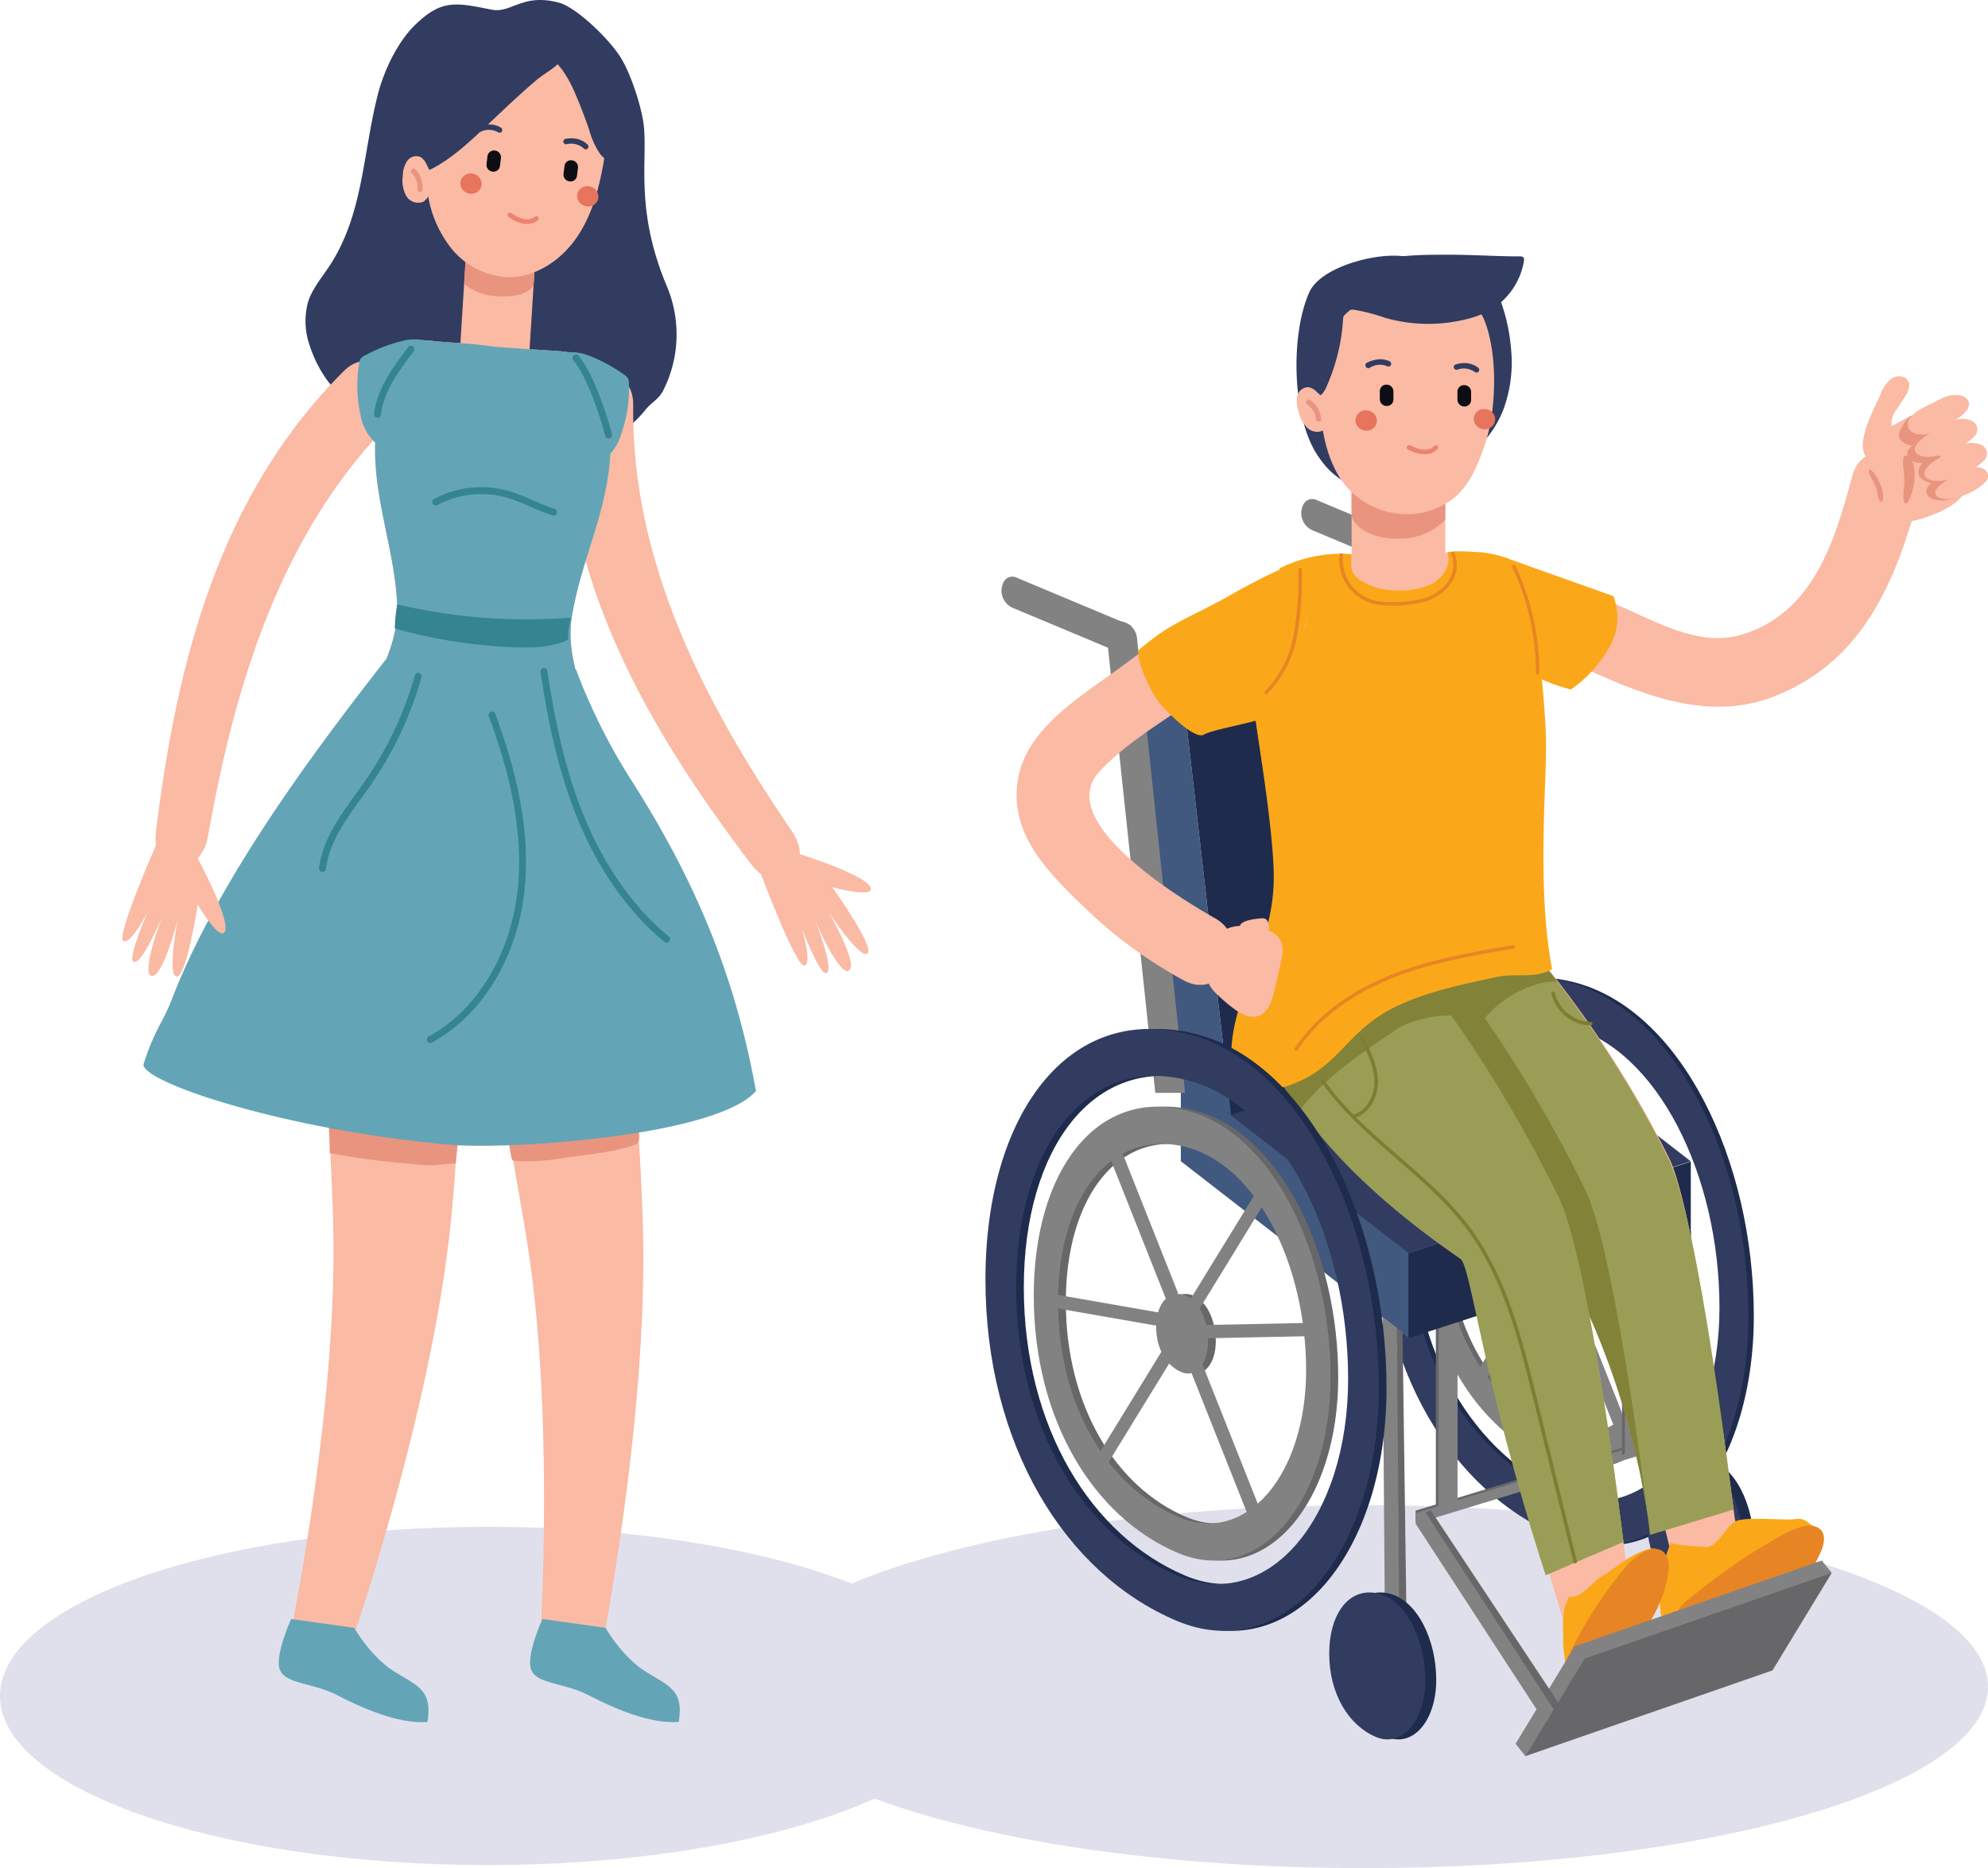 <?xml version="1.0" encoding="UTF-8"?> <svg xmlns="http://www.w3.org/2000/svg" xmlns:xlink="http://www.w3.org/1999/xlink" viewBox="0 0 400 375.87"> <defs> <style>.cls-1,.cls-12,.cls-22,.cls-23,.cls-24{fill:none;}.cls-2{fill:#e0e0ec;}.cls-3,.cls-6{fill:#313c60;}.cls-4{fill:#fabaa4;}.cls-5{fill:#e9947f;}.cls-6,.cls-7,.cls-8,.cls-9{fill-rule:evenodd;}.cls-7{fill:#e7745d;}.cls-8{fill:#0d0e13;}.cls-9{fill:#eb8370;}.cls-10{fill:#63a5b6;}.cls-11{fill:#358491;}.cls-12{stroke:#358491;stroke-width:1.39px;}.cls-12,.cls-22,.cls-23{stroke-linecap:round;}.cls-12,.cls-23,.cls-24{stroke-miterlimit:10;}.cls-13{fill:#828282;}.cls-14{fill:#676769;}.cls-15{fill:#1e2b4c;}.cls-16{fill:#41597f;}.cls-17{fill:#faa819;}.cls-18{fill:#e78524;}.cls-19{fill:#9a9d56;}.cls-20{clip-path:url(#clip-path);}.cls-21{fill:#828238;}.cls-22{stroke:#7e7d32;stroke-linejoin:round;stroke-width:0.66px;}.cls-23,.cls-24{stroke:#e78524;stroke-width:0.7px;}</style> <clipPath id="clip-path"> <path class="cls-1" d="M298,179.94s21.5,20.34,37.64,53.06c6.35,12.87,13.13,70.73,13.13,70.73L332,308.82s-3-34.46-23.47-64.44-27.71-42-27.71-42Z"></path> </clipPath> </defs> <g id="svg"> <path class="cls-2" d="M98.09,307.19c29.15,0,55.32,4.41,73.29,11.42,22.63-9.53,60.41-15.77,103.2-15.77,69.27,0,125.42,16.35,125.42,36.52s-56.15,36.51-125.42,36.51c-40,0-75.66-5.46-98.62-14C158,370,129.82,375.25,98.09,375.25,43.92,375.25,0,360,0,341.22S43.92,307.19,98.09,307.19Z"></path> <g id="g-2"> <path class="cls-3" d="M129.76,82.58a21.43,21.43,0,0,1-10.69,7.17A42.5,42.5,0,0,1,110.81,91a81.07,81.07,0,0,1-11.44.45,58.58,58.58,0,0,1-14.85-3.07c-5.83-1.91-11.63-4.43-16-8.74a24.84,24.84,0,0,1-6.2-10.1A14.72,14.72,0,0,1,62,60.7c.89-2.77,2.9-5,4.48-7.48C73.07,43,73,30.92,76,19.1c1.2-4.79,4-10.74,7.6-14.16C88.88-.15,91.7.5,98.9,1.94c4,.8,6.18-3.37,13.55-1.41,3.34.89,9.67,6.8,12.31,10.84,1.89,2.9,4,9,4.65,13,1.16,7.27-2,17.31,4.87,33.47a25,25,0,0,1-.77,20.59C132.57,80.38,131.11,80.88,129.76,82.58Z"></path> <rect class="cls-4" x="93.13" y="49.1" width="13.97" height="24.42" transform="translate(4.04 -6.16) rotate(3.59)"></rect> <path class="cls-5" d="M107.35,57.44s-1.2,2.53-7.13,2.16a11.16,11.16,0,0,1-6.84-2.49l.53-8.42,13.94.87Z"></path> <path class="cls-4" d="M120.87,150s7.47,58.68,8.5,97.26-8.62,86-8.62,86L108.67,330s3.1-46.51-2.93-82.09c-7.41-43.78-12.43-66.78-12.43-66.78l1-22Z"></path> <path class="cls-4" d="M86,38.4A23.06,23.06,0,0,0,91,50.21a15.54,15.54,0,0,0,11.33,5.57c5.19,0,10-3.06,13.14-7.21s4.69-9.25,5.69-14.34c.61-3.06,1-6.26.25-9.29-1.68-6.57-5.68-11.65-12.08-13.9-2.82-1-9.74-1.37-12.72-.12-2.5,1.05-4.58,4.36-6,6.52A30.93,30.93,0,0,0,86,38.4Z"></path> <path class="cls-3" d="M81,27.56c.76-5.13.84-10.11,4.17-14.09,4.45-5.31,11.86-6.91,18.73-7.81,1.65-.22,3.87-.42,5.25.73.84.7,4.06,2.63,4.27,3.66.3,2.79-3,4-5.34,5.94-3.82,3.21-7.26,6.56-10.89,10-4.61,4.33-9.62,8.85-15.86,9.84C79.44,33.83,80.63,30.28,81,27.56Z"></path> <path class="cls-3" d="M115.74,18.82q1.56,3.64,2.84,7.4a16.17,16.17,0,0,0,2,4.51,4.91,4.91,0,0,0,4.24,2.15.79.79,0,0,0,.45-.16.84.84,0,0,0,.17-.7,17.06,17.06,0,0,0-.74-3.37c-.85-3.07-1.44-6.22-2.4-9.25a21.24,21.24,0,0,0-4.55-8.32,8.79,8.79,0,0,0-3.16-2.23c-.87-.32-2.5-.79-3.29,0-1.61,1.53,1.15,4.24,1.94,5.36A25.9,25.9,0,0,1,115.74,18.82Z"></path> <path class="cls-4" d="M85.79,33a3.23,3.23,0,0,0-1.19-1.41,2.23,2.23,0,0,0-2.69.82,5.5,5.5,0,0,0-.86,2.9,6.64,6.64,0,0,0,.62,4,2.81,2.81,0,0,0,3.47,1.3,3.25,3.25,0,0,0,1.46-2.89c0-1.13-.22-2.26-.15-3.39"></path> <path class="cls-4" d="M122.44,95.17c.92-6.81.24-11.89-3.86-19.19-1.34-2.38-1.77-3.72-2.7-4.48-.76-.62-2.09-.77-4.27-.91-5.66-.35-5.66-.35-11.83-.81-5.65-.7-3.92-.48-12.29-1.11a11.53,11.53,0,0,0-2.93-.18c-.77.35-1,1.39-2.85,3.9-5,6.73-6.3,11.69-6.24,18.55.09,10.45,4,20.32,4.44,30.76.26,6.4-2.58,12.49-5.66,18.1-1.36,2.47-2.81,5-3.26,7.77-1,6.21,3.06,12.05,7.37,16.63,2.35,2.49,4.83,4.85,7.38,7.12a16.92,16.92,0,0,0,5.86,3.87,7.53,7.53,0,0,0,2.58.36,7.62,7.62,0,0,0,2.61,0,17.05,17.05,0,0,0,6.3-3.11c2.82-1.94,5.58-4,8.21-6.14,4.86-4,9.63-9.29,9.4-15.58-.1-2.82-1.22-5.49-2.26-8.12-2.36-5.95-4.41-12.34-3.36-18.66C116.81,113.61,121,105.52,122.44,95.17Z"></path> <path class="cls-6" d="M96.71,26.51a3.75,3.75,0,0,1,3.52.11.55.55,0,0,0,.75-.16.56.56,0,0,0-.16-.76,4.36,4.36,0,0,0-3-.61,5.65,5.65,0,0,0-1.51.42.56.56,0,0,0-.27.73A.55.55,0,0,0,96.71,26.51Z"></path> <path class="cls-6" d="M114.07,29a3.78,3.78,0,0,1,3.4.88.54.54,0,1,0,.78-.76,4.38,4.38,0,0,0-2.84-1.27,5.82,5.82,0,0,0-1.56.08.55.55,0,1,0,.22,1.07Z"></path> <path class="cls-5" d="M84.41,38.65a.53.53,0,0,1-.42-.57,4.12,4.12,0,0,0-1.15-3.28.52.52,0,0,1,0-.73.51.51,0,0,1,.74,0A5.12,5.12,0,0,1,85,38.19a.51.51,0,0,1-.58.46Z"></path> <path class="cls-7" d="M118.5,37.48a2.05,2.05,0,0,0-2.37,1.73,2.14,2.14,0,0,0,1.9,2.3,2,2,0,0,0,2.37-1.73A2.15,2.15,0,0,0,118.5,37.48Z"></path> <path class="cls-7" d="M95,34.92a2.05,2.05,0,0,0-2.36,1.74,2.14,2.14,0,0,0,1.9,2.3,2.05,2.05,0,0,0,2.36-1.73A2.14,2.14,0,0,0,95,34.92Z"></path> <path class="cls-8" d="M99.6,30.29h0a1.37,1.37,0,0,1,1.2,1.47l-.21,1.67a1.29,1.29,0,0,1-1.51,1.09h0a1.35,1.35,0,0,1-1.19-1.47l.2-1.67A1.32,1.32,0,0,1,99.6,30.29Z"></path> <path class="cls-8" d="M115.1,32.26h0a1.37,1.37,0,0,1,1.2,1.47l-.21,1.67a1.3,1.3,0,0,1-1.51,1.09h0a1.37,1.37,0,0,1-1.2-1.47l.21-1.67A1.31,1.31,0,0,1,115.1,32.26Z"></path> <path class="cls-9" d="M108.24,44.28a.46.46,0,0,0,0-.65.48.48,0,0,0-.67,0s-1.43,1.5-4.67-.74a.49.49,0,0,0-.67.11.45.45,0,0,0,.09.65C106.23,46.39,108.23,44.29,108.24,44.28Z"></path> <path class="cls-4" d="M92.18,152s2.55,57.39-1.68,95.76-20.22,84.06-20.22,84.06L58.76,327s9.39-45.66,8.25-81.73c-.94-29.73-3.48-49.28-5.05-59a33.9,33.9,0,0,1,.84-14.72l5.12-18Z"></path> <path class="cls-10" d="M121.83,327.52s3.19,5.64,7.83,8.64,8,3.6,6.91,10.29c-5.88.48-13.43-2.92-18.15-5.38s-10.17-2.21-11.48-4.94,2.2-10.38,2.2-10.38Z"></path> <path class="cls-10" d="M71.27,327.52s3.19,5.64,7.83,8.64,8,3.6,6.9,10.29c-5.87.48-13.42-2.92-18.14-5.38s-10.17-2.21-11.48-4.94,2.2-10.38,2.2-10.38Z"></path> <path class="cls-5" d="M127.83,230.31c-5.06,1.77-10.49,2-15.91,2.9-4,.63-8.6.45-8.78.24a1.55,1.55,0,0,1-.28-.73q-.52-2.76-.81-5.55a32.42,32.42,0,0,0,6.15-1.62,48.19,48.19,0,0,1,11.72-2.11c2.43-.13,6.94-1,8,1.93C128.37,226.65,129.25,229.81,127.83,230.31Z"></path> <path class="cls-5" d="M92.21,229.09l-.52,5a36.63,36.63,0,0,0-3.9.33,26.27,26.27,0,0,1-4.52-.19A166.52,166.52,0,0,1,66.34,232c0-2.28-.09-4.56-.25-6.83a142.93,142.93,0,0,1,24.78,1.92C91.29,227.67,91.78,228.56,92.21,229.09Z"></path> <path class="cls-4" d="M79.05,84.44c-22.32,22.22-31.73,52.79-37.19,83.79-1.53,8.7-11.59,8.05-10.5-.82,4.2-34.2,12.71-67.77,37.86-92.8,6.34-6.32,16.18,3.51,9.83,9.83Z"></path> <path class="cls-4" d="M127.4,81.31c-.45,31.49,14.18,59.94,31.93,85.93,5,7.29-2.68,13.86-8.1,6.75C130.35,146.58,113,116.62,113.5,81.14c.12-9,14-8.79,13.9.17Z"></path> <path class="cls-4" d="M161.85,194.27c1.68-.4-.57-7.6-.57-7.6s3.52,9.2,4.84,9.12c2.09-.12-2.09-10.52-2.09-10.52s4.83,11.21,6.8,10-4.07-11.71-4.07-11.71,6.29,9.57,7.8,8.28-7.09-13.32-7.09-13.32,7.22,1.94,7.71.5c.83-2.44-14.34-7.21-14.34-7.21l-7.77,3.94S160.17,194.67,161.85,194.27Z"></path> <path class="cls-10" d="M122.44,95.17c.92-6.81.24-11.89-3.86-19.19-1.34-2.38-1.77-3.72-2.7-4.48-.76-.62-2.09-.77-4.27-.91-5.66-.35-5.66-.35-11.83-.81-5.65-.7-3.92-.48-12.29-1.11a11.53,11.53,0,0,0-2.93-.18c-.77.35-1,1.39-2.85,3.9-5,6.73-6.3,11.69-6.24,18.55.09,10.45,4,20.32,4.44,30.76.26,6.4-2.58,12.49-5.66,18.1-1.36,2.47-2.81,5-3.26,7.77-1,6.21,3.06,12.05,7.37,16.63,2.35,2.49,4.83,4.85,7.38,7.12a16.92,16.92,0,0,0,5.86,3.87,7.53,7.53,0,0,0,2.58.36,7.62,7.62,0,0,0,2.61,0,17.05,17.05,0,0,0,6.3-3.11c2.82-1.94,5.58-4,8.21-6.14,4.86-4,9.63-9.29,9.4-15.58-.1-2.82-1.22-5.49-2.26-8.12-2.36-5.95-4.41-12.34-3.36-18.66C116.81,113.61,121,105.52,122.44,95.17Z"></path> <path class="cls-10" d="M115.89,134.69a120,120,0,0,0,10.84,21.83c12.88,20.06,21.19,39.55,25.37,63-7.89,9.06-49.56,11.86-61.53,10.8-32.95-2.9-61.72-12.46-61.71-16.13,2.22-7,3.93-8.52,5.61-12.87,9.14-23.7,27.63-48.81,43.3-68.81C91.28,131.9,102.38,135.34,115.89,134.69Z"></path> <path class="cls-11" d="M114.87,124.27a16.79,16.79,0,0,0-.57,4.46c-3.27,1.53-7,1.63-10.61,1.5a102.07,102.07,0,0,1-24.25-3.79,32.79,32.79,0,0,1,.48-4.85A113.58,113.58,0,0,0,114.87,124.27Z"></path> <path class="cls-10" d="M73.59,71.44a2.39,2.39,0,0,0-1,.69,2.14,2.14,0,0,0-.31.92,27,27,0,0,0,.24,10.33A10.13,10.13,0,0,0,75.41,89c.55.48,6.92-10.78,7.38-11.84.89-2,4.27-4.4,4.56-6.6.32-2.46-3.85-2.46-5.78-2.11A30.9,30.9,0,0,0,73.59,71.44Z"></path> <path class="cls-10" d="M125.49,75.33a2.37,2.37,0,0,1,.86.8,2.21,2.21,0,0,1,.19,1A26.94,26.94,0,0,1,125,87.3a10.1,10.1,0,0,1-3.52,5.21c-.6.41-5.52-11.56-5.84-12.67-.63-2.11-3.69-4.9-3.69-7.12,0-2.48,4.12-2,6-1.37A31.05,31.05,0,0,1,125.49,75.33Z"></path> <path class="cls-12" d="M87.68,101A19.5,19.5,0,0,1,102,99.41c3.24.9,6.19,2.63,9.4,3.63"></path> <path class="cls-12" d="M84.14,136.06a71.33,71.33,0,0,1-9.9,21.16c-3.79,5.51-8.52,10.87-9.35,17.5"></path> <path class="cls-12" d="M99,143.85c4.2,11.35,7.17,23.48,5.82,35.51s-7.62,24-18.25,29.8"></path> <path class="cls-12" d="M109.45,135.1c1.48,10,3.56,20,7.39,29.34s9.49,18.11,17.29,24.54"></path> <path class="cls-12" d="M82.68,70.26c-3,3.95-6.12,8.15-6.73,13.08"></path> <path class="cls-12" d="M115.87,72c2.92,3.57,5.4,11.07,6.59,15.53"></path> <path class="cls-4" d="M24.79,189.33c1.47.89,4.9-5.84,4.9-5.84s-3.91,9-2.91,9.92c1.57,1.37,5.85-9,5.85-9s-4.37,11.39-2.15,11.94,5.27-11.23,5.27-11.23-2.18,11.24-.2,11.37S39.78,182,39.78,182s3.81,6.44,5.17,5.75c2.3-1.17-5.23-15.18-5.23-15.18L31.41,170S23.31,188.45,24.79,189.33Z"></path> </g> <g id="m-1"> <path class="cls-13" d="M281.06,109.83h0a3.75,3.75,0,0,1,6.29,2.35L297,203.71h-6Z"></path> <path class="cls-14" d="M286.92,246.82c0,22.88,11,40.67,26.4,47.17,14.84,6.27,28-9.31,28-32.19s-10.7-44.88-26.31-48.89C298.46,208.66,286.92,224,286.92,246.82Zm4.45,1.14c0-19.13,9.65-31.91,23.47-28.36,13.05,3.36,22,21.76,22,40.89s-11,32.16-23.39,26.91C300.6,282,291.37,267.09,291.37,248Z"></path> <path class="cls-15" d="M278.21,244.22c0,31.41,15.16,55.85,36.27,64.77,20.38,8.62,38.4-12.78,38.4-44.2s-14.69-61.63-36.12-67.15C294.07,191.81,278.21,212.81,278.21,244.22Zm5.83,1.49c0-26.51,13.38-44.23,32.53-39.31,18.09,4.65,30.49,30.16,30.49,56.68s-15.21,44.57-32.42,37.3C296.83,292.85,284,272.23,284,245.71Z"></path> <path class="cls-13" d="M285.83,246.82c0,22.88,11,40.67,26.41,47.17,14.84,6.27,28-9.31,28-32.19s-10.7-44.88-26.3-48.89C297.37,208.66,285.83,224,285.83,246.82Zm4.45,1.14c0-19.13,9.66-31.91,23.47-28.36,13.05,3.36,22,21.76,22,40.89s-11,32.16-23.39,26.91C299.51,282,290.28,267.09,290.28,248Z"></path> <path class="cls-3" d="M277.13,244.22c0,31.41,15.15,55.85,36.26,64.77,20.38,8.62,38.4-12.78,38.4-44.2s-14.69-61.63-36.12-67.15C293,191.81,277.13,212.81,277.13,244.22Zm5.82,1.49c0-26.51,13.38-44.23,32.53-39.31,18.09,4.65,30.49,30.16,30.49,56.68s-15.21,44.57-32.41,37.3C295.74,292.85,283,272.23,283,245.71Z"></path> <path class="cls-14" d="M308.81,252.11c0,4.16,2,7.39,4.8,8.57s5.08-1.69,5.08-5.85-1.95-8.15-4.78-8.88C310.91,245.18,308.81,248,308.81,252.11Z"></path> <path class="cls-13" d="M307.35,252.11c0,4.16,2,7.39,4.79,8.57s5.08-1.69,5.08-5.85-1.94-8.15-4.78-8.88C309.44,245.18,307.35,248,307.35,252.11Z"></path> <polygon class="cls-13" points="329.85 226.4 327.07 226.4 312.57 250.03 315.35 250.03 329.85 226.4"></polygon> <polygon class="cls-13" points="312.44 255.76 309.66 255.76 295.15 279.39 297.94 279.39 312.44 255.76"></polygon> <polygon class="cls-13" points="300.93 219.19 299.08 221.26 309.92 248.57 311.77 246.5 300.93 219.19"></polygon> <polygon class="cls-13" points="316.02 258.23 314.17 260.31 325 287.61 326.86 285.54 316.02 258.23"></polygon> <polygon class="cls-13" points="285.83 246.17 286.63 248.84 315.57 253.89 314.77 251.22 285.83 246.17"></polygon> <polygon class="cls-13" points="309.95 252.54 311.29 254.98 337.75 254.44 336.41 252 309.95 252.54"></polygon> <path class="cls-15" d="M333.56,305.55c0,8.13,3.92,14.45,9.38,16.76,5.28,2.23,9.94-3.31,9.94-11.44s-3.8-15.95-9.35-17.38C337.66,292,333.56,297.42,333.56,305.55Z"></path> <path class="cls-3" d="M331.36,305.55c0,8.13,3.92,14.45,9.38,16.76,5.28,2.23,9.94-3.31,9.94-11.44s-3.8-15.95-9.35-17.38C335.46,292,331.36,297.42,331.36,305.55Z"></path> <polygon class="cls-14" points="340.23 247.79 339.11 246.98 338.25 313.59 341.13 312.01 340.23 247.79"></polygon> <polygon class="cls-13" points="339.11 246.98 336.22 244.75 336.74 313.52 339.63 312.1 339.11 246.98"></polygon> <polygon class="cls-14" points="288.9 304.76 292.69 303.6 292.69 263.31 288.9 264.47 288.9 304.76"></polygon> <polygon class="cls-14" points="337.75 288.3 336.47 289.11 359.99 327.75 361.57 324.87 337.75 288.3"></polygon> <polygon class="cls-13" points="336.67 289.39 333.93 290.51 358.68 328.5 360.35 325.75 336.67 289.39"></polygon> <polygon class="cls-14" points="284.83 306.08 336.84 290.23 337.75 287.81 284.83 303.94 284.83 306.08"></polygon> <polygon class="cls-13" points="284.83 306.56 336.84 290.71 337.75 288.3 284.83 304.42 284.83 306.56"></polygon> <polygon class="cls-13" points="289.47 305.02 293.27 303.85 293.27 263.57 289.47 264.73 289.47 305.02"></polygon> <polygon class="cls-14" points="326.36 292.73 330.15 291.57 330.15 251.28 326.36 252.45 326.36 292.73"></polygon> <polygon class="cls-13" points="326.93 292.99 330.73 291.83 330.73 251.54 326.93 252.71 326.93 292.99"></polygon> <polygon class="cls-16" points="237.59 216.61 237.59 233.64 283.38 269.13 340.2 250.69 237.59 216.61"></polygon> <polygon class="cls-15" points="340.2 233.72 283.38 252.16 283.38 269.23 340.2 250.79 340.2 233.72"></polygon> <polygon class="cls-3" points="294.42 198.17 237.59 216.61 283.38 252.1 340.2 233.66 294.42 198.17"></polygon> <polygon class="cls-16" points="238.4 142.74 228.54 136.43 237.83 218.28 247.71 224.31 238.4 142.74"></polygon> <polygon class="cls-15" points="293.63 125.12 238.4 142.74 247.71 224.31 303.88 205.86 293.63 125.12"></polygon> <polygon class="cls-3" points="283.77 118.81 228.54 136.43 238.4 142.74 293.63 125.12 283.77 118.81"></polygon> <path class="cls-13" d="M222.48,126h0a3.75,3.75,0,0,1,6.29,2.34l9.68,91.54h-6Z"></path> <polygon class="cls-14" points="282.2 267.97 281.07 267.16 280.21 333.77 283.09 332.19 282.2 267.97"></polygon> <polygon class="cls-13" points="281.07 267.16 278.18 264.93 278.71 333.7 281.59 332.27 281.07 267.16"></polygon> <path class="cls-15" d="M269.65,332.71c0,8.12,3.92,14.45,9.39,16.76,5.27,2.23,9.94-3.31,9.94-11.44s-3.81-15.95-9.35-17.38C273.76,319.14,269.65,324.58,269.65,332.71Z"></path> <path class="cls-3" d="M267.45,332.71c0,8.12,3.93,14.45,9.39,16.76,5.27,2.23,9.94-3.31,9.94-11.44s-3.81-15.95-9.35-17.38C271.56,319.14,267.45,324.58,267.45,332.71Z"></path> <path class="cls-13" d="M202,117h0a1.94,1.94,0,0,1,2.43-.83l23.2,9.72L225,131.19l-21.23-8.89A3.76,3.76,0,0,1,202,117Z"></path> <path class="cls-13" d="M262.32,101.37h0a2,2,0,0,1,2.44-.83l23.2,9.71-2.59,5.36-21.23-8.89A3.78,3.78,0,0,1,262.32,101.37Z"></path> <path class="cls-3" d="M263.44,58.8c-3.87,8.62-3.55,25.87,2.1,33.44a15.46,15.46,0,0,0,6.18,5.32,15.68,15.68,0,0,0,7.33.77c9.87-.89,19.75-6.6,23.4-15.82a27.25,27.25,0,0,0,1.61-12,37.15,37.15,0,0,0-1.92-9.39c-.81-2.35-2-4.74-4-6.13a11.86,11.86,0,0,0-4.61-1.61c-7.33-1.31-3.95-.82-11.19-1.82C276.68,50.8,265.71,53.76,263.44,58.8Z"></path> <rect class="cls-4" x="271.94" y="97.83" width="18.85" height="24.56" transform="translate(562.74 220.21) rotate(-180)"></rect> <path class="cls-5" d="M271.94,103.94s1.41,4.44,9.43,4.44a12.82,12.82,0,0,0,9.43-3.79v-10H271.94Z"></path> <path class="cls-4" d="M298.69,89.68c-1.44,4.12-3,8-6.4,10.73a15.52,15.52,0,0,1-12.37,2.73,16,16,0,0,1-11.47-9.08c-2.26-4.7-2.83-10-2.84-15.25,0-3.14-.5-6.7.85-9.54a18.48,18.48,0,0,1,14.6-10.94c3-.43,10.6.42,13.29,2.23,2.27,1.51,3.38,1.52,4.34,3.92C301.41,71.3,301.13,82.73,298.69,89.68Z"></path> <path class="cls-4" d="M254.64,136.55c-.54-7.18.56-12.45,5.52-19.82,1.62-2.39,2-3,3-3.76a8.63,8.63,0,0,1,4.92-1.41c6.18,0,6.18,0,12.94-.08,6.2-.35,4.29-.24,13.45-.34a19.42,19.42,0,0,1,4.35.46c.82.42-.15,1.05,1.7,3.8,5,7.36,6.06,12.64,5.52,19.81-.81,10.92-3.06,20.66-4.23,31.55-.72,6.67,1.58,12.41,2.22,19.62.27,3,2.72,5.4,3,8.34.68,6.56-3,14.54-8,19.05-2.73,2.44-26.31,3.1-36.25-1.66-6.08-2.91-10.77-6.08-10.09-12.64.31-2.94,1.71-10.41,3-13.09,3-6.07,2.19-14.62,1.47-21.29C256.06,154.2,255.46,147.47,254.64,136.55Z"></path> <path class="cls-6" d="M275.6,74a3.79,3.79,0,0,1,3.53-.31.55.55,0,0,0,.73-.25.56.56,0,0,0-.25-.74,4.42,4.42,0,0,0-3.12-.24A5.42,5.42,0,0,0,275,73a.56.56,0,0,0-.19.76A.55.55,0,0,0,275.6,74Z"></path> <path class="cls-6" d="M293.23,74.37a3.81,3.81,0,0,1,3.51.47.54.54,0,0,0,.77-.08.55.55,0,0,0-.08-.77,4.43,4.43,0,0,0-3-.93,5.79,5.79,0,0,0-1.55.27.56.56,0,0,0-.35.7A.55.55,0,0,0,293.23,74.37Z"></path> <path class="cls-7" d="M298.68,82.3a2.05,2.05,0,0,0-2.15,2,2.15,2.15,0,0,0,2.17,2.07,2.06,2.06,0,0,0,2.15-2A2.14,2.14,0,0,0,298.68,82.3Z"></path> <path class="cls-7" d="M274.88,82.57a2.06,2.06,0,0,0-2.15,2,2.16,2.16,0,0,0,2.17,2.07,2.06,2.06,0,0,0,2.15-2A2.15,2.15,0,0,0,274.88,82.57Z"></path> <path class="cls-8" d="M279,77.39h0a1.38,1.38,0,0,1,1.37,1.33v1.69a1.31,1.31,0,0,1-1.37,1.27h0a1.36,1.36,0,0,1-1.37-1.32v-1.7A1.32,1.32,0,0,1,279,77.39Z"></path> <path class="cls-8" d="M294.66,77.49h0A1.38,1.38,0,0,1,296,78.82v1.69a1.32,1.32,0,0,1-1.38,1.27h0a1.37,1.37,0,0,1-1.37-1.33V78.76A1.32,1.32,0,0,1,294.66,77.49Z"></path> <path class="cls-9" d="M289.25,90.32a.45.45,0,0,0-.07-.65.49.49,0,0,0-.67.11s-1.25,1.67-4.75-.18a.49.49,0,0,0-.65.2.44.44,0,0,0,.17.63C287.5,92.67,289.25,90.33,289.25,90.32Z"></path> <path class="cls-4" d="M298.25,180.07s21.5,20.34,37.64,53.06c6.35,12.87,15.3,89.52,15.3,89.52l-11.92,4s-9.27-52.18-29.73-82.16-28.44-42-28.44-42Z"></path> <path class="cls-4" d="M281.1,190.15s16.59,18,32.73,50.74c6.35,12.88,14.13,80,14.13,80s-9.79,16.56-10.75,13.57c-12.95-40.08-20.9-79.55-23.1-81.06C252.68,225,252.68,202,252.68,202Z"></path> <path class="cls-17" d="M336.26,310.25A27.11,27.11,0,0,0,334.12,324a4.35,4.35,0,0,0,.76,2.48c1.23,1.48,3.59,1,5.37.24a111.64,111.64,0,0,0,16.35-8c3.54-2.11,7.16-4.64,8.74-8.46.23-.55.37-1.28-.08-1.66-.18-.14.67-1.21.46-1.26-2.16-.53-2-2.07-4.69-1.68-1.86.26-9.51-.52-11.61.34s-3.8,5.38-6.21,5.27C342.63,311.19,336,310.9,336.26,310.25Z"></path> <path class="cls-18" d="M338.28,327.17a1.7,1.7,0,0,1-1.15-.28,1.48,1.48,0,0,1-.18-1.6,9,9,0,0,1,3-3.67,123.33,123.33,0,0,1,17.88-12.35,18.85,18.85,0,0,1,4.94-2.15,3.73,3.73,0,0,1,3.61.68c1,1.14.63,2.95,0,4.36C361.6,323.5,349.69,327.12,338.28,327.17Z"></path> <path class="cls-17" d="M327.4,313.66c-1.65,1.08-3.18,2.36-4.9,3.34s-4.46,4.56-6.42,4.28a.59.59,0,0,0-.35,0,.48.48,0,0,0-.15.22,11.71,11.71,0,0,0-.85,2.39,23.08,23.08,0,0,0-.2,4.78c-.11,3.08.2,3.43.42,6.5a1,1,0,0,0,.22.66.83.83,0,0,0,.64.16,4,4,0,0,0,2.32-1.4c4.28-4.23,8.18-9,10.18-14.7a19.83,19.83,0,0,1,1.51-3.76c.49-.82,4.39-3.55,3.4-4.39S328.31,313.07,327.4,313.66Z"></path> <path class="cls-18" d="M335.29,313a4.84,4.84,0,0,1,.41,2.94c-.53,5.44-3.38,10.37-6.67,14.74-2.9,3.84-6.85,7.7-11.66,7.52a3,3,0,0,1-2-.67c-1.09-1-.55-2.85.11-4.2a87.93,87.93,0,0,1,11.63-18.12C328.59,313.42,333.27,309.59,335.29,313Z"></path> <path class="cls-4" d="M302,111.94c8.85,3,17.22,7,25.71,10.79,6.77,3.06,14.76,7.2,22.31,5.08,14.77-4.17,19.14-18.86,22.68-32.09,2.32-8.68,15.81-5,13.48,3.72-4.65,17.38-11.2,33.51-29,40.6-20.14,8-40.42-8.46-58.86-14.62-8.5-2.83-4.86-16.34,3.71-13.48Z"></path> <path class="cls-4" d="M380,86.09c-1.78.91-3.68,2.15-4.05,4.1a6.86,6.86,0,0,0,.27,2.91l1.31,5.53c.48,2,1.08,4.24,2.79,5.44,2.21,1.55,5.24.73,7.78-.2,3.36-1.24,7.12-3.07,7.92-6.56.6-2.6-.69-5.21-1.94-7.56l-2.81-5.26C389,80.31,383,84.53,380,86.09Z"></path> <path class="cls-5" d="M386.41,93.74a2.14,2.14,0,0,0-.3,2,2.1,2.1,0,0,0,.68.68,3.2,3.2,0,0,0,1.36.66,1.36,1.36,0,0,0,1.36-.48,5.15,5.15,0,0,0-1.43,1.1,1.79,1.79,0,0,0-.38,1.69,2.17,2.17,0,0,0,1.67,1.15,6.26,6.26,0,0,0,3.75-.31.85.85,0,0,0,.68-.91,9.3,9.3,0,0,0-2.9-7.1c-.69-.65-2-1.51-2.89-.8A9,9,0,0,0,386.41,93.74Z"></path> <path class="cls-5" d="M382.52,86.26a2.14,2.14,0,0,0-.3,2,2.1,2.1,0,0,0,.68.68,3.2,3.2,0,0,0,1.36.66,1.38,1.38,0,0,0,1.36-.47,5.12,5.12,0,0,0-1.43,1.09,1.79,1.79,0,0,0-.38,1.69A2.17,2.17,0,0,0,385.48,93a6.18,6.18,0,0,0,3.75-.31,1.1,1.1,0,0,0,.58-.43,1.15,1.15,0,0,0,.1-.48,9.3,9.3,0,0,0-2.9-7.1c-.69-.65-2-1.51-2.89-.79A9,9,0,0,0,382.52,86.26Z"></path> <path class="cls-5" d="M384,100.81c-.13.27-.42.58-.68.44a.56.56,0,0,1-.22-.4c-.3-1.39.07-2.82.07-4.24s-.37-2.86-.23-4.28c0-.26.11-.56.35-.64a.62.62,0,0,1,.33,0c1.29.39,1.6,2.53,1.61,3.65A11.89,11.89,0,0,1,384,100.81Z"></path> <path class="cls-5" d="M378.22,97.21a5.35,5.35,0,0,1,.58,3.54c0,.11-.08.23-.19.24a.23.23,0,0,1-.15,0,2.08,2.08,0,0,1-.63-1.48,8.72,8.72,0,0,0-.61-2.06c-.37-.83-1.39-2.14-1.18-3.06C377,94.62,377.8,96.35,378.22,97.21Z"></path> <path class="cls-4" d="M378.33,79.45a7.25,7.25,0,0,1,2.2-3.25c1.09-.75,2.86-.66,3.42.53S383.8,79,383.16,80l-1.58,2.47a4.39,4.39,0,0,0-1,3.1c.15.69.62,1.26.82,1.94,1.08,3.61-4.4,8.24-6.25,3.9C373.77,88.19,377.07,82.33,378.33,79.45Z"></path> <path class="cls-4" d="M390.54,80.24c-2.18,1.16-4.51,1.91-6.19,3.76a1.93,1.93,0,0,0,.59,3.07,4.73,4.73,0,0,0,3.18.23c1.89-.52,3.53-1.84,5.28-2.83C399.13,81.22,394.92,77.92,390.54,80.24Z"></path> <path class="cls-4" d="M390.82,91.42a14.73,14.73,0,0,0,6.49-3.67,1.93,1.93,0,0,0-.59-3.08,4.73,4.73,0,0,0-3.18-.22c-1.89.51-3.53,1.83-5.28,2.82C382.53,90.52,385.87,93,390.82,91.42Z"></path> <path class="cls-4" d="M392.77,96.27a14.81,14.81,0,0,0,6.49-3.68,1.93,1.93,0,0,0-.59-3.07,4.73,4.73,0,0,0-3.18-.23c-1.9.52-3.54,1.84-5.28,2.83C384.48,95.37,387.82,97.87,392.77,96.27Z"></path> <path class="cls-4" d="M394.1,100a12.54,12.54,0,0,0,5.46-3.09,1.63,1.63,0,0,0-.5-2.59,3.93,3.93,0,0,0-2.67-.19,20.58,20.58,0,0,0-4.45,2.38C387.12,99.21,389.93,101.32,394.1,100Z"></path> <path class="cls-3" d="M263.54,79.23a1.8,1.8,0,0,0,2.36.14,4.46,4.46,0,0,0,1-1.57,39,39,0,0,0,3.34-13.68,1.91,1.91,0,0,1,2.07-1.81,36,36,0,0,1,6.36,1.63,31.7,31.7,0,0,0,16.49.25,19.24,19.24,0,0,0,4.31-1.6,14.1,14.1,0,0,0,7.19-10.31.62.62,0,0,0-.62-.69c-4.86,0-9.72-.35-14.58-.34-5.21,0-10.51,0-15.51,1.52s-9.76,4.61-12,9.34a23,23,0,0,0-1.72,8.66C262.15,73.63,261.57,77.33,263.54,79.23Z"></path> <path class="cls-4" d="M264.94,78.85a3.21,3.21,0,0,0-1.6-.94,2.25,2.25,0,0,0-2.28,1.67,5.63,5.63,0,0,0,.15,3,6.74,6.74,0,0,0,1.9,3.56,2.83,2.83,0,0,0,3.73.08,3.26,3.26,0,0,0,.43-3.22c-.34-1.09-1-2.07-1.26-3.17"></path> <path class="cls-5" d="M265.35,84.83h0a.51.51,0,0,0,.47-.57,5.14,5.14,0,0,0-2.22-3.78.52.52,0,1,0-.59.86,4.15,4.15,0,0,1,1.77,3A.52.52,0,0,0,265.35,84.83Z"></path> <polygon class="cls-13" points="304.94 350.85 306.93 353.33 368.56 316.47 366.56 313.98 316.85 331.23 304.94 350.85"></polygon> <polygon class="cls-14" points="306.93 353.33 356.64 336.08 368.56 316.47 318.85 333.71 306.93 353.33"></polygon> <polygon class="cls-14" points="287.87 303.85 286.83 304.32 312.27 345.94 313.86 343.05 287.87 303.85"></polygon> <polygon class="cls-13" points="286.83 304.32 284.83 306.56 310.97 346.68 312.64 343.94 286.83 304.32"></polygon> <path class="cls-19" d="M298,179.94s21.5,20.34,37.64,53.06c6.35,12.87,13.13,70.73,13.13,70.73L332,308.82s-3-34.46-23.47-64.44-27.71-42-27.71-42Z"></path> <g class="cls-20"> <path class="cls-21" d="M286.18,188.52s16.59,18,32.73,50.74c6.35,12.88,13.1,69.49,13.1,69.49l-15.64,6.68c-12.95-40.08-15-62.19-17.18-63.7-41.43-28.41-41.43-51.4-41.43-51.4Z"></path> <path class="cls-21" d="M300,203.51c-1,1-2,2.22-3.43,2.53a4.38,4.38,0,0,1-2.93-.52,13.82,13.82,0,0,1-4.33-4.25,8.17,8.17,0,0,1-2-4.19c-.15-2.32,1.67-4.3,3.62-5.57A17.33,17.33,0,0,1,303.05,189c1.83.31,13.58,5.33,10.88,8.13-.48.49-2.46.39-3.11.52a20.51,20.51,0,0,0-3.9,1.22A21.36,21.36,0,0,0,300,203.51Z"></path> </g> <path class="cls-19" d="M280.83,190s16.59,18,32.73,50.74c6.35,12.87,13.1,69.49,13.1,69.49L311,316.94c-12.95-40.08-15-62.19-17.18-63.71-41.43-28.4-41.43-51.4-41.43-51.4Z"></path> <path class="cls-21" d="M281.14,207c-6.53,4.38-14.68,9.82-19.4,16.12-.33.44-1-1.37-1.58-2s-1-1.14-1.34-1.64c-1.3-1.9-2.65-4.32-1.58-6.36.77-1.48,2.5-2.11,4-2.84,3.62-1.76,6.51-4.7,9.87-6.89,3.67-2.39,10.27-4.86,14.45-6.15,2.06-.63,11.25,7.83,6.7,7.14C289.54,204,283.65,205.27,281.14,207Z"></path> <path class="cls-17" d="M256.29,176.56c0-9.63-3.45-29.31-3.77-32.61l-.06,0c1.41-4.23,4.31-13.46,5.13-20.09.66-5.44.24-8.17-.19-9.48a28,28,0,0,1,14.54-2.9c-.22,2.89-.09,4,1.77,5.25a12.63,12.63,0,0,0,6.22,2,16.29,16.29,0,0,0,8-1.17c2.39-1.15,4.18-4,3.27-6.46,2.24-.4,5.34,0,6.75,0a26.24,26.24,0,0,1,5.66,1.31c1.85,3,5,9,5.49,13.5.45,4.17,1.71,14.84,1.95,22.4.27,8.57-1.95,29.83,1.24,46.68-3.3,2-7.29.74-11.07,1.57-6.82,1.48-13.82,2.86-20.13,5.86-10.84,5.16-11.52,13.06-23.06,16.38-1.16.33-9.38,1-9.64-.14C244.9,202.66,256.29,193,256.29,176.56Z"></path> <path class="cls-17" d="M309.85,136.54c-.34-3-.85-7.5-1.31-11.67-.49-4.48-3.07-9.38-4.92-12.38l-.67-.21c.69.21,1.3.4,1.68.54,8.54,3.06,11.42,4.06,20,7.12a12,12,0,0,1-.82,10.29,25.32,25.32,0,0,1-7.75,8.5,38.66,38.66,0,0,1-6.25-2.22Z"></path> <path class="cls-22" d="M274,208.79c1.38,2.71,2.78,5.52,2.89,8.56s-1.5,6.35-4.4,7.23"></path> <path class="cls-22" d="M266.13,217.46c8,11.49,21.11,18.57,29.44,29.83,7.23,9.79,10.3,22,13.21,33.76l8.16,33.14"></path> <path class="cls-22" d="M312.51,199.88a8,8,0,0,0,7.54,6.08"></path> <path class="cls-22" d="M274,208.79c1.38,2.71,2.78,5.52,2.89,8.56s-1.5,6.35-4.4,7.23"></path> <path class="cls-22" d="M266.13,217.46c8,11.49,21.11,18.57,29.44,29.83,7.23,9.79,10.3,22,13.21,33.76l8.16,33.14"></path> <path class="cls-22" d="M312.51,199.88a8,8,0,0,0,7.54,6.08"></path> <path class="cls-15" d="M199.83,257.43c0,33.3,16.06,59.2,38.44,68.66,21.61,9.14,40.71-13.55,40.71-46.85s-15.58-65.34-38.29-71.18C216.63,201.87,199.83,224.13,199.83,257.43ZM206,259c0-28.1,14.19-46.89,34.49-41.67,19.17,4.93,32.32,32,32.32,60.08S256.68,324.68,238.45,317C219.56,309,206,287.12,206,259Z"></path> <path class="cls-14" d="M209.56,260.67c0,25.12,12.12,44.65,29,51.78,16.29,6.89,30.7-10.22,30.7-35.33s-11.75-49.27-28.88-53.68C222.23,218.77,209.56,235.56,209.56,260.67Zm4.89,1.26c0-21,10.6-35,25.76-31.14,14.33,3.68,24.15,23.89,24.15,44.89S252.31,311,238.69,305.22C224.58,299.26,214.45,282.93,214.45,261.93Z"></path> <path class="cls-14" d="M234.18,267c0,4.4,2.12,7.82,5.08,9.07s5.37-1.79,5.37-6.19-2.06-8.63-5.06-9.4C236.4,259.65,234.18,262.58,234.18,267Z"></path> <path class="cls-3" d="M198.28,257.43c0,33.3,16.06,59.2,38.44,68.66,21.6,9.14,40.71-13.55,40.71-46.85s-15.58-65.34-38.3-71.18C215.08,201.87,198.28,224.13,198.28,257.43Zm6.17,1.58c0-28.1,14.18-46.89,34.48-41.67,19.18,4.93,32.32,32,32.32,60.08S255.13,324.68,236.89,317C218,309,204.45,287.12,204.45,259Z"></path> <path class="cls-13" d="M208,260.67c0,25.12,12.11,44.65,29,51.78,16.3,6.89,30.71-10.22,30.71-35.33S256,227.85,238.82,223.44C220.68,218.77,208,235.56,208,260.67Zm4.88,1.26c0-21,10.6-35,25.77-31.14,14.33,3.68,24.15,23.89,24.15,44.89S250.76,311,237.14,305.22C223,299.26,212.89,282.93,212.89,261.93Z"></path> <path class="cls-13" d="M232.63,267c0,4.4,2.12,7.82,5.07,9.07s5.38-1.79,5.38-6.19-2.06-8.63-5.06-9.4C234.85,259.65,232.63,262.58,232.63,267Z"></path> <polygon class="cls-13" points="256.56 238.53 253.56 238.53 237.9 264.04 240.91 264.04 256.56 238.53"></polygon> <polygon class="cls-13" points="237.77 270.22 234.76 270.22 219.11 295.73 222.11 295.73 237.77 270.22"></polygon> <polygon class="cls-13" points="225.35 230.75 223.34 232.98 235.04 262.46 237.05 260.22 225.35 230.75"></polygon> <polygon class="cls-13" points="241.63 273.73 239.63 275.97 251.33 305.44 253.33 303.2 241.63 273.73"></polygon> <polygon class="cls-13" points="209.05 259.87 209.91 262.75 241.15 268.2 240.29 265.32 209.05 259.87"></polygon> <polygon class="cls-13" points="235.08 266.74 236.52 269.38 265.08 268.8 263.64 266.16 235.08 266.74"></polygon> <path class="cls-4" d="M255.34,187.28a4.9,4.9,0,0,1,2,1.44c1.08,1.43.73,3.44.32,5.19l-1.26,5.42c-.47,2-1.22,4.41-3.21,5.08-1.76.6-3.63-.46-5.1-1.59a37.71,37.71,0,0,1-3.05-2.6,8.15,8.15,0,0,1-1.84-2.34c-.87-1.87-.38-4.06.17-6a11,11,0,0,1,1.32-3.25C246.84,185.41,252.31,186,255.34,187.28Z"></path> <path class="cls-4" d="M253.9,184.76a1.47,1.47,0,0,1,.55.05c.58.19.77.9.86,1.5a1.06,1.06,0,0,1-.17,1,1,1,0,0,1-.57.2c-1.24.16-4,.6-4.88-.66C248.56,185.23,253,184.8,253.9,184.76Z"></path> <path class="cls-4" d="M259.71,129A205.31,205.31,0,0,0,240,140.94c-6.16,4.29-13.86,8.88-18.9,14.43-8.88,9.77,15.57,25,23.39,29.39s1.57,16.87-6.32,12.48a90.45,90.45,0,0,1-19.33-14.05c-7.36-7.08-16-15.13-14-26.47,1.79-10.54,13.34-17,21.16-22.86a207.65,207.65,0,0,1,26-16.49c7.87-4.25,15.69,7.35,7.77,11.63Z"></path> <path class="cls-17" d="M246.72,120.22A129.33,129.33,0,0,1,258.81,114c-.56.24,2.83,2,2.23,2.15.07,1.38,3.59,4.84,1.51,9.9-2.55,6.18-3.64,14-6.12,17.73-3.66,1.62-12.22,2.89-14.27,4.05-1.12.63-4.19-1.31-8.56-6-1.68-1.79-5-8.65-4.52-11C235.43,125.4,237.85,125,246.72,120.22Z"></path> <path class="cls-23" d="M261.58,114.6a65.78,65.78,0,0,1-.92,13.16,22.23,22.23,0,0,1-5.91,11.59"></path> <path class="cls-23" d="M304.6,114a49.87,49.87,0,0,1,4.78,21.35"></path> <path class="cls-24" d="M292.2,111.11a6.1,6.1,0,0,1-.58,6.13,9.65,9.65,0,0,1-5.27,3.54,23,23,0,0,1-6.41.7,15.45,15.45,0,0,1-3-.22,8.85,8.85,0,0,1-5.5-3.54,9,9,0,0,1-1.52-6.37"></path> <path class="cls-23" d="M304.57,190.5c-8.2,1.38-16.45,2.78-24.19,5.81s-15,7.83-19.59,14.77"></path> </g> </g> </svg> 